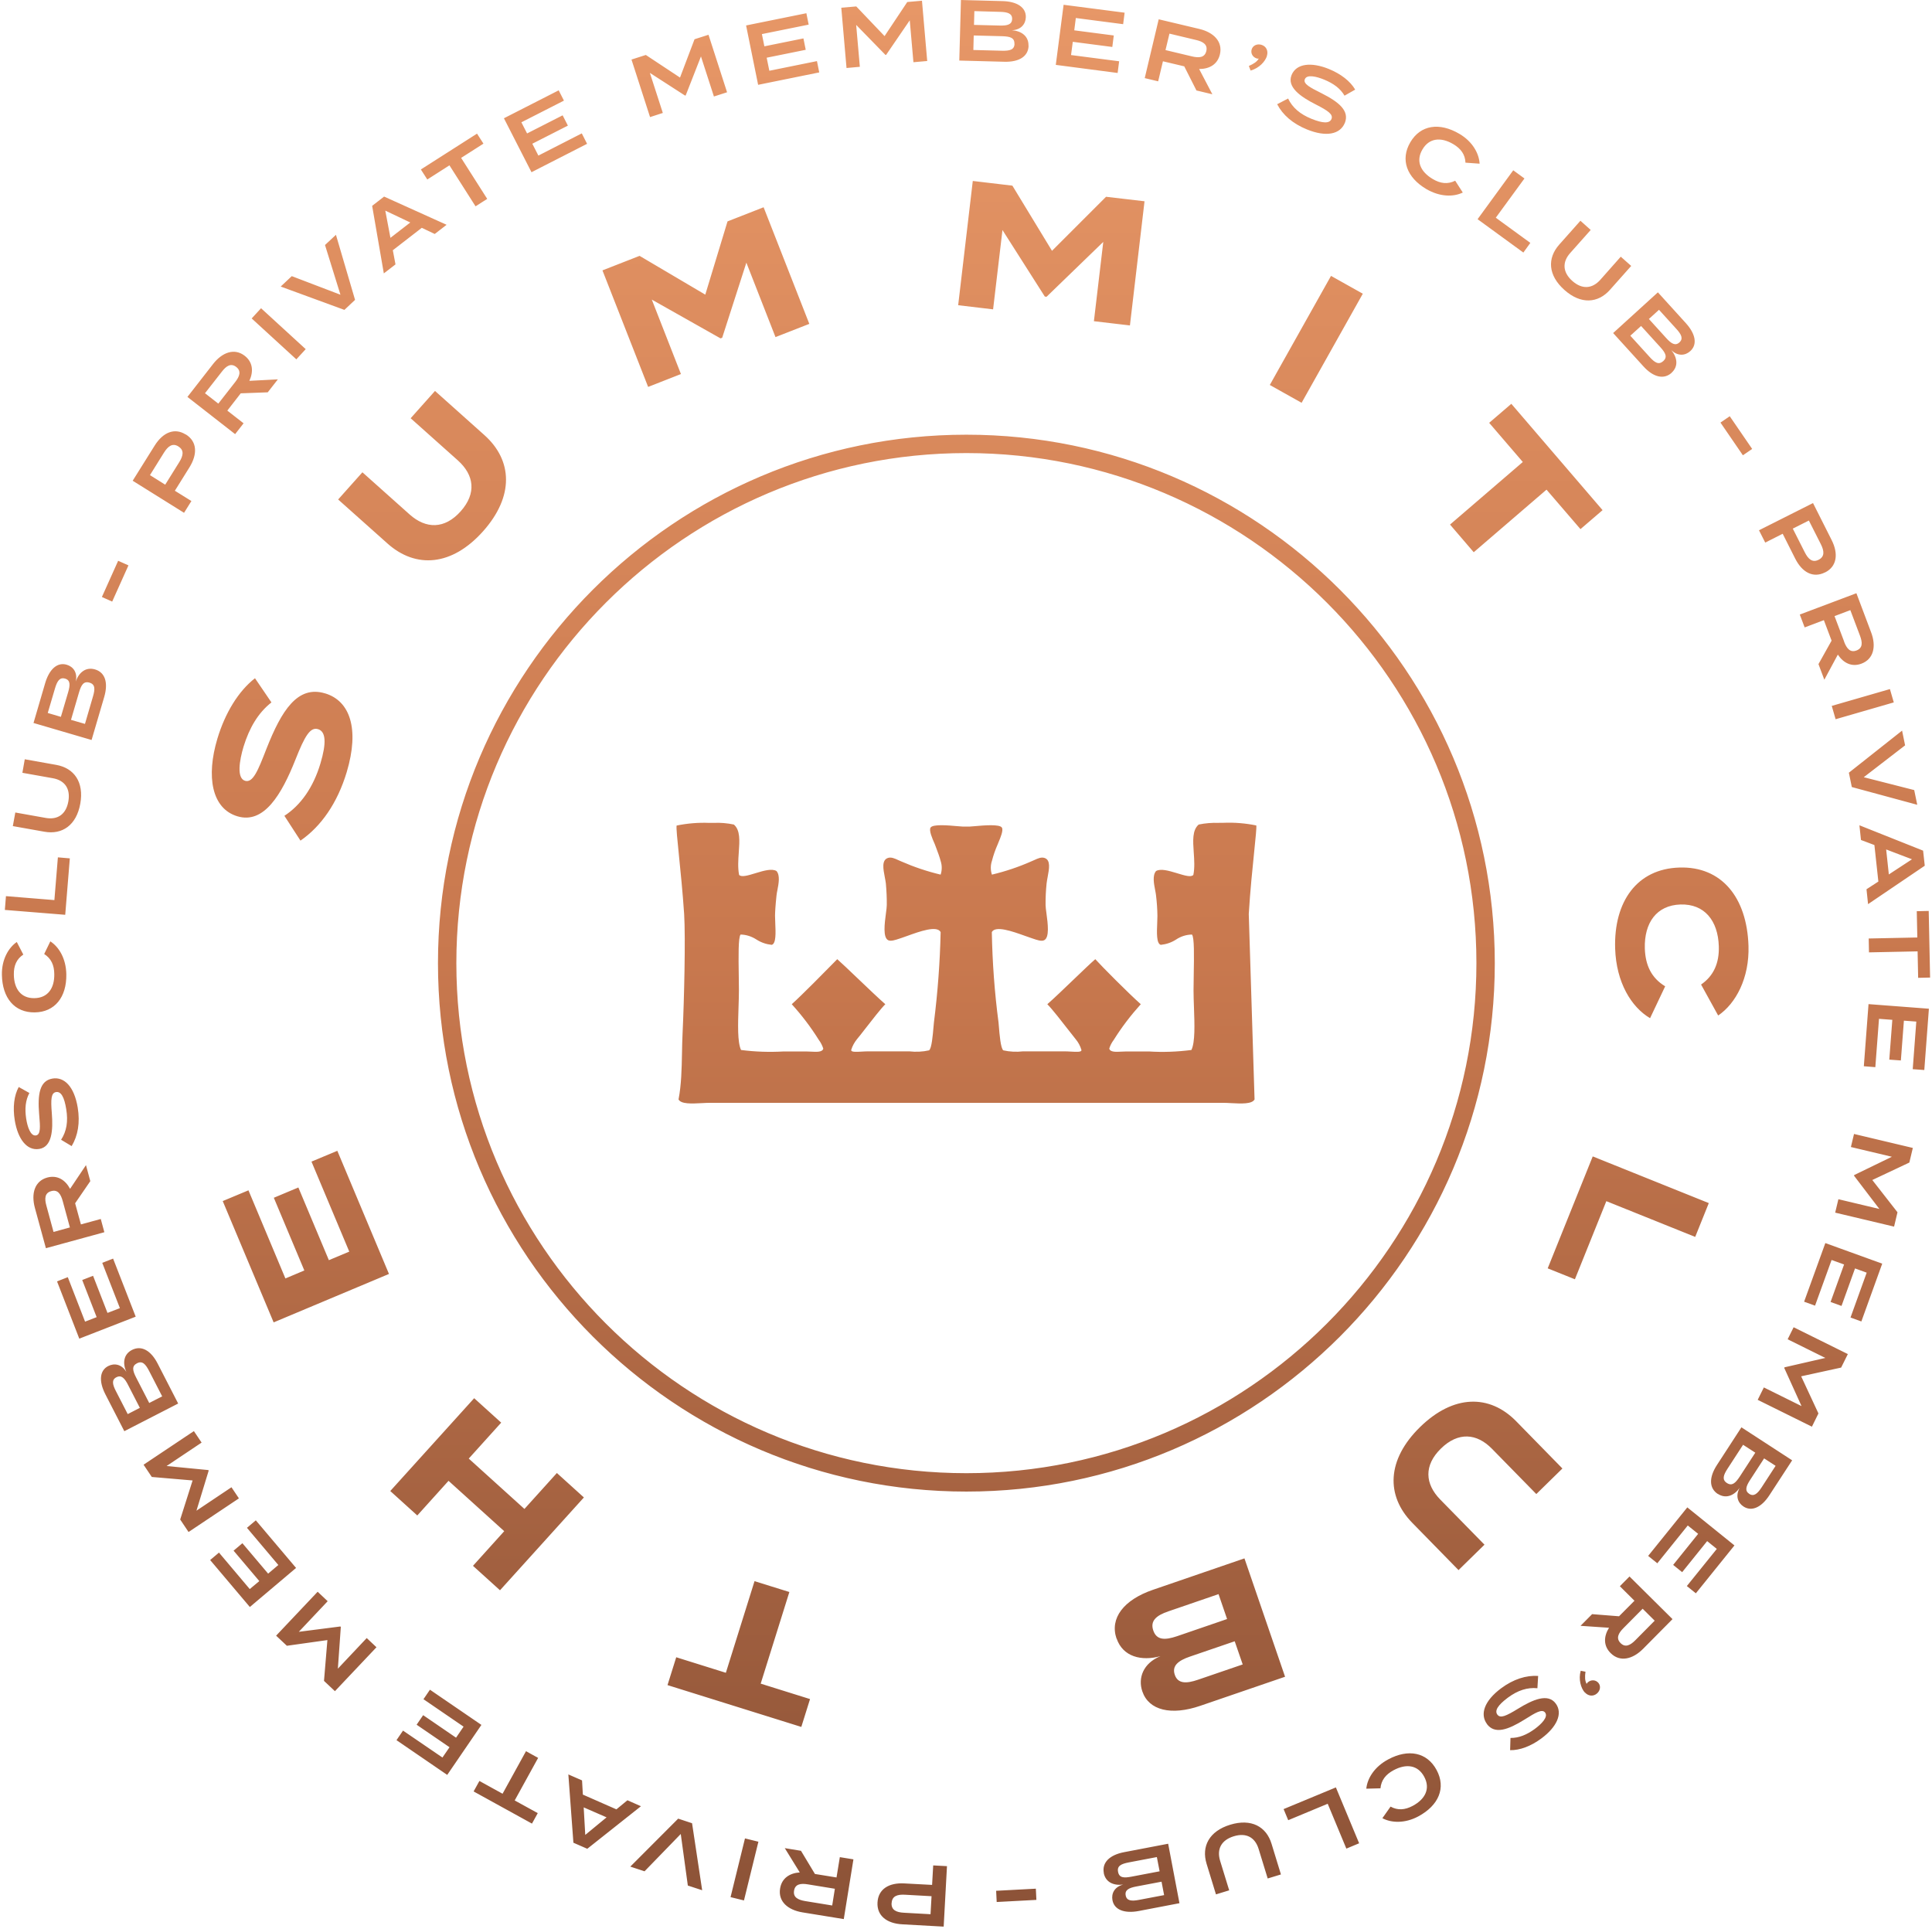 <svg width="562" height="561" viewBox="0 0 562 561" fill="none" xmlns="http://www.w3.org/2000/svg">
<path fill-rule="evenodd" clip-rule="evenodd" d="M299.204 13.313C299.124 16.44 296.397 18.071 292.174 17.964L279.048 17.616L279.529 0L291.639 0.321C295.863 0.428 298.482 2.165 298.402 4.999C298.349 7.004 296.985 8.688 294.366 8.795C297.119 9.009 299.257 10.506 299.177 13.313H299.204ZM295.087 12.751C295.141 10.96 293.804 10.613 291.559 10.532L283.245 10.319L283.138 14.542L291.452 14.756C293.724 14.81 295.061 14.489 295.114 12.751H295.087ZM283.325 7.244L290.81 7.432C293.002 7.485 294.366 7.164 294.419 5.534C294.472 3.93 293.109 3.502 290.917 3.448L283.432 3.235L283.325 7.218V7.244ZM269.716 17.748L268.193 0.212L263.915 0.587L257.313 10.504L249.079 1.87L244.722 2.244L246.246 19.78L250.122 19.433L249.052 7.243L257.553 15.957H257.767L264.637 5.906L265.707 18.096L269.716 17.748ZM237.64 17.748L238.309 21.063L220.532 24.672L217.03 7.403L234.566 3.847L235.234 7.162L221.628 9.916L222.349 13.471L233.711 11.172L234.379 14.487L223.018 16.786L223.793 20.582L237.64 17.775V17.748ZM206.098 10.113L206.096 10.105H206.123L206.098 10.113ZM206.098 10.113L211.496 26.84L207.673 28.069L203.904 16.414L199.466 27.749L199.279 27.802L189.041 21.199L192.81 32.854L189.094 34.057L183.694 17.323L187.865 15.986L197.809 22.562L202.033 11.415L206.098 10.113ZM169.255 38.839L170.778 41.833L154.606 50.094L146.586 34.402L162.518 26.275L164.042 29.269L151.665 35.578L153.322 38.813L163.668 33.546L165.191 36.54L154.846 41.807L156.61 45.255L169.201 38.813L169.255 38.839ZM134.136 45.927L140.631 41.784L138.76 38.87L122.427 49.295L124.298 52.209L130.741 48.093L138.332 60.015L141.727 57.85L134.136 45.927ZM332.935 58.519L332.932 58.545L321.735 57.236L306.016 72.954L294.495 54.001L282.973 52.638L278.723 88.78L288.881 89.983L291.608 66.913L303.931 86.267L304.439 86.32L320.933 70.361L318.206 93.431L328.685 94.661L332.932 58.545L332.935 58.546V58.519ZM235.422 94.205L222.136 60.309V60.282L211.63 64.398L205.161 85.704L186.047 74.423L175.248 78.647L188.534 112.543L198.077 108.8L189.603 87.147L209.598 98.428L210.08 98.241L217.11 76.401L225.584 98.054L235.422 94.205ZM126.539 113.719L140.894 126.55C149.154 133.928 149.555 144.407 140.519 154.539C131.484 164.67 120.978 165.472 112.718 158.094L98.363 145.289L105.42 137.377L119.16 149.647C123.892 153.87 129.319 153.977 133.997 148.738C138.675 143.498 137.926 138.179 133.195 133.928L119.455 121.658L126.512 113.746L126.539 113.719ZM127.402 280.152C127.402 364.92 196.344 433.862 281.111 433.862C365.879 433.862 434.821 364.92 434.821 280.152C434.821 195.385 365.879 126.443 281.111 126.443C196.344 126.443 127.402 195.385 127.402 280.152ZM132.748 280.152C132.748 198.352 199.311 131.789 281.111 131.789C362.911 131.789 429.474 198.352 429.474 280.152C429.474 361.953 362.911 428.515 281.111 428.515C199.311 428.515 132.748 361.953 132.748 280.152ZM348.685 239.84C350.61 239.439 352.588 239.278 354.566 239.359L354.593 239.332H355.903C359.111 239.198 362.318 239.465 365.446 240.107C365.544 240.789 365.258 243.572 364.844 247.596V247.596C364.351 252.399 363.676 258.97 363.254 265.85L364.938 319.795C364.2 321.19 361.071 321.027 358.158 320.875C357.273 320.829 356.408 320.784 355.635 320.784H206.631C205.867 320.784 205.01 320.829 204.132 320.875L204.131 320.875H204.13H204.129H204.128H204.128H204.127H204.126C201.225 321.027 198.099 321.19 197.381 319.795C198.206 315.521 198.295 310.984 198.385 306.377C198.423 304.415 198.462 302.44 198.558 300.468C199.012 290.978 199.44 272.854 199.012 265.877C198.581 259.509 197.961 253.399 197.485 248.715L197.485 248.714C197.016 244.096 196.687 240.864 196.82 240.134C199.948 239.492 203.156 239.225 206.363 239.359H207.593C209.571 239.252 211.549 239.439 213.474 239.84C215.366 241.457 215.145 244.561 214.906 247.921C214.75 250.115 214.586 252.419 214.998 254.489C215.692 255.235 217.624 254.645 219.721 254.004L219.97 253.928C222.162 253.259 224.568 252.564 225.878 253.366C226.97 254.621 226.501 257.039 226.139 258.906C226.022 259.505 225.917 260.048 225.878 260.477C225.557 263.471 225.45 265.476 225.45 266.411C225.45 267.032 225.483 267.759 225.517 268.522C225.641 271.277 225.786 274.497 224.488 274.832C222.911 274.672 221.414 274.164 220.077 273.308C218.687 272.399 217.083 271.865 215.426 271.838C214.731 272.696 214.817 278.366 214.896 283.569V283.57V283.571V283.572V283.574V283.575L214.896 283.577L214.897 283.588C214.921 285.185 214.944 286.736 214.944 288.091C214.944 289.598 214.888 291.287 214.83 293.016C214.667 297.91 214.493 303.122 215.559 305.414C219.676 305.948 223.846 306.082 227.99 305.841H234.405C234.882 305.841 235.382 305.868 235.876 305.894C237.597 305.985 239.235 306.072 239.485 305.013C239.19 304.104 238.763 303.248 238.175 302.473C235.876 298.784 233.229 295.309 230.315 292.101C233.367 289.357 239.851 282.761 242.656 279.909L242.658 279.907L242.659 279.905L242.661 279.904L242.662 279.902C243.024 279.534 243.324 279.229 243.548 279.002C244.726 280.034 246.985 282.192 249.433 284.53L249.434 284.531C252.375 287.34 255.589 290.409 257.529 292.101C256.224 293.406 253.652 296.716 251.688 299.244L251.687 299.245L251.687 299.245C250.593 300.654 249.687 301.819 249.295 302.259C248.547 303.195 247.959 304.237 247.611 305.387C247.494 306.07 249.003 305.983 250.679 305.887C251.298 305.851 251.939 305.814 252.53 305.814H264.532C266.43 306.028 268.382 305.948 270.253 305.52C271.015 304.991 271.341 301.142 271.537 298.833C271.589 298.227 271.631 297.727 271.67 297.421C272.766 288.706 273.434 279.911 273.621 271.116C272.556 269.121 267.527 270.934 264.019 272.199C263.391 272.425 262.812 272.634 262.314 272.8C262.115 272.864 261.909 272.933 261.699 273.004C260.494 273.41 259.158 273.86 258.384 273.495C256.775 272.721 257.321 268.597 257.708 265.673C257.842 264.661 257.956 263.793 257.956 263.257C257.983 261.172 257.876 259.06 257.689 256.975C257.62 256.402 257.498 255.77 257.373 255.122C256.92 252.774 256.428 250.22 258.25 249.57C259.226 249.225 260.279 249.714 261.257 250.168L261.257 250.168C261.565 250.311 261.865 250.45 262.153 250.559C265.869 252.19 269.692 253.473 273.621 254.409C274.049 253.126 274.049 251.736 273.621 250.426C273.343 249.312 272.773 247.804 272.282 246.506L272.282 246.505C272.221 246.343 272.16 246.184 272.102 246.029C272.045 245.877 271.99 245.729 271.937 245.587C271.912 245.527 271.883 245.46 271.851 245.387C271.821 245.318 271.789 245.244 271.754 245.165C271.214 243.929 270.184 241.576 270.681 240.749C271.285 239.666 275.827 240.075 278.427 240.309L278.428 240.309L278.43 240.309C279.167 240.376 279.748 240.428 280.037 240.428H282.095C282.359 240.422 282.864 240.377 283.509 240.319L283.509 240.319L283.511 240.319L283.512 240.319C286.078 240.089 290.854 239.66 291.452 240.749C291.908 241.532 291.055 243.571 290.52 244.852C290.398 245.145 290.292 245.398 290.222 245.587C289.527 247.164 288.966 248.768 288.538 250.426C288.11 251.709 288.11 253.126 288.538 254.409C292.467 253.473 296.29 252.19 299.979 250.559C300.267 250.45 300.568 250.311 300.876 250.168L300.876 250.168C301.853 249.714 302.906 249.225 303.882 249.57C305.669 250.193 305.195 252.721 304.757 255.059C304.632 255.73 304.509 256.385 304.443 256.975C304.23 259.06 304.123 261.172 304.149 263.257C304.149 263.794 304.266 264.664 304.403 265.677C304.796 268.601 305.349 272.721 303.722 273.495C302.952 273.88 301.627 273.422 300.444 273.013C300.23 272.939 300.02 272.866 299.819 272.8C299.311 272.633 298.723 272.422 298.087 272.194C294.569 270.935 289.575 269.147 288.511 271.116C288.672 279.911 289.313 288.706 290.463 297.421C290.49 297.681 290.522 298.075 290.561 298.551C290.745 300.815 291.08 304.946 291.853 305.52C293.751 305.948 295.675 306.028 297.573 305.814H309.683C310.284 305.814 310.932 305.852 311.553 305.887H311.554C313.228 305.984 314.711 306.069 314.575 305.387C314.227 304.237 313.666 303.168 312.891 302.259C312.553 301.857 311.858 300.962 310.995 299.851L310.994 299.85L310.991 299.847L310.989 299.844L310.989 299.844L310.988 299.843L310.987 299.841C308.981 297.259 306.076 293.52 304.657 292.101C306.497 290.497 309.481 287.633 312.288 284.94C314.907 282.426 317.373 280.06 318.611 279.002C320.483 281.087 328.342 289 331.844 292.101C328.93 295.336 326.284 298.784 323.985 302.473C323.397 303.248 322.942 304.104 322.675 305.013C322.945 306.074 324.592 305.985 326.292 305.894C326.776 305.868 327.265 305.841 327.727 305.841H334.17C338.313 306.109 342.456 305.948 346.573 305.414C347.674 303.132 347.488 297.958 347.313 293.083C347.25 291.331 347.188 289.618 347.188 288.091C347.188 286.665 347.217 285.019 347.248 283.331L347.248 283.326V283.326C347.339 278.183 347.438 272.663 346.734 271.838C345.076 271.865 343.472 272.373 342.082 273.308C340.746 274.164 339.249 274.672 337.671 274.832C336.365 274.495 336.503 271.236 336.621 268.47C336.652 267.726 336.682 267.018 336.682 266.411C336.656 264.433 336.522 262.455 336.281 260.477C336.242 260.048 336.137 259.506 336.02 258.907C335.658 257.047 335.189 254.64 336.281 253.366C337.591 252.591 339.944 253.259 342.162 253.928L342.339 253.981L342.593 254.058C344.643 254.68 346.485 255.239 347.135 254.489C347.559 252.41 347.398 250.1 347.245 247.901C347.013 244.557 346.798 241.469 348.685 239.84ZM196.71 482.057L211.146 486.575L219.486 459.923L229.618 463.078L221.277 489.73L235.632 494.221L233.093 502.32L194.171 490.157L196.71 482.057ZM137.932 406.704L113.526 433.703L121.385 440.814L130.474 430.736L146.674 445.385L137.585 455.463L145.444 462.574L169.85 435.574L161.991 428.463L152.555 438.916L136.355 424.267L145.792 413.814L137.932 406.704ZM90.639 337.869L98.124 334.741L113.147 370.562L79.599 384.65L64.789 349.364L72.274 346.236L83.02 371.872L88.527 369.547L79.652 348.401L86.79 345.408L95.665 366.553L101.599 364.066L90.612 337.896L90.639 337.869ZM100.852 224.603C104.648 211.932 101.761 203.859 94.597 201.694H94.57C86.55 199.261 81.899 206.666 77.515 217.786L77.417 218.037C75.094 223.989 73.606 227.801 71.286 227.116C68.8 226.367 69.629 221.235 70.859 217.145C72.543 211.718 75.056 207.388 78.958 204.314L74.173 197.283C69.335 201.052 65.486 207.388 63.24 214.846C59.925 225.886 61.583 235.189 69.041 237.435C76.793 239.787 81.926 231.072 85.936 220.968C88.689 213.991 90.266 211.424 92.512 212.093C94.811 212.788 94.998 216.102 93.207 222.09C91.121 229.067 87.459 234.227 82.728 237.301L87.406 244.519C93.447 240.348 98.152 233.558 100.852 224.603ZM387.179 80.248L369.375 111.979L378.625 117.165L396.428 85.434L387.179 80.248ZM459.731 153.896L449.867 142.428L428.695 160.632L421.798 152.586L442.97 134.381L433.186 122.993L439.629 117.46L466.173 148.389L459.731 153.922V153.896ZM479.989 296.163L484.373 286.914V286.887C480.39 284.481 478.626 280.792 478.465 275.9C478.251 268.415 481.887 263.309 488.837 263.095C495.788 262.882 499.744 267.747 499.985 275.232C500.145 280.124 498.488 283.866 494.825 286.379L499.797 295.388C504.903 291.939 508.913 284.535 508.619 275.125C508.165 260.984 500.76 251.948 488.49 252.349C476.22 252.723 469.403 262.213 469.831 275.927C470.152 285.764 474.536 292.955 479.989 296.163ZM458.125 372.112L450.212 368.931L463.311 336.372L497.073 349.951L493.117 359.789L467.267 349.39L458.125 372.112ZM424.27 456.704L424.31 456.744H424.229L424.27 456.704ZM424.27 456.704L410.837 442.977C403.084 435.064 403.378 424.585 413.082 415.096C422.786 405.606 433.292 405.499 441.044 413.411L454.49 427.152L446.898 434.583L434.013 421.431C429.576 416.887 424.176 416.432 419.15 421.351C414.125 426.27 414.526 431.643 418.936 436.16L431.821 449.313L424.27 456.704ZM324.788 476.633C322.756 470.672 326.899 465.352 335.374 462.438L361.999 453.296L373.814 487.727L349.167 496.174C340.693 499.088 334.171 497.511 332.299 492.004C330.963 488.128 332.513 483.797 337.566 481.739C332.032 483.262 326.632 481.926 324.814 476.606L324.788 476.633ZM335.48 474.28C336.443 477.087 338.822 477.141 342.377 475.938L356.946 470.939L354.46 463.694L339.891 468.693C336.336 469.896 334.518 471.474 335.48 474.28ZM359.165 477.408L346.12 481.872C342.778 483.022 340.827 484.519 341.736 487.165C342.618 489.785 345.104 489.758 348.446 488.609L361.491 484.145L359.165 477.408ZM263.117 547.845C258.599 547.578 255.472 549.476 255.258 553.378C255.044 557.228 257.958 559.5 262.475 559.741L274.505 560.409L275.467 542.819L271.457 542.605L271.137 548.273L263.117 547.845ZM262.983 556.372C260.711 556.266 259.241 555.57 259.348 553.566L259.374 553.539C259.481 551.534 261.005 550.999 263.277 551.133L270.976 551.561L270.682 556.8L262.983 556.372ZM233.017 538.382L237.053 545.092L243.335 546.108L244.298 540.2L248.254 540.842L245.447 558.218L233.444 556.266C229.194 555.571 226.307 553.112 226.922 549.316C227.403 546.349 229.649 544.852 232.643 544.638L228.285 537.58L233.017 538.356V538.382ZM234.995 548.113C232.91 547.765 231.279 548.033 230.985 549.957C230.664 551.882 232.135 552.631 234.22 552.978L242.079 554.261L242.854 549.396L234.995 548.113ZM216.414 552.793L220.611 535.712L216.708 534.749L212.511 551.831L216.414 552.793ZM200.084 548.46L198.026 533.463L187.493 544.316L183.35 542.953L197.277 528.999L201.314 530.335L204.254 549.823L200.084 548.46ZM179.308 526.299L169.577 522.022L169.551 522.049L169.31 517.878L165.327 516.141L166.797 536.003L170.834 537.767L186.445 525.39L182.516 523.653L179.308 526.299ZM169.792 525.723L170.246 533.731L176.448 528.625L169.792 525.723ZM139.454 518.04L146.191 521.756L153.008 509.379L156.536 511.331L149.72 523.708L156.429 527.397L154.745 530.444L137.77 521.088L139.454 518.04ZM123.182 494.258L123.169 494.276V494.249L123.182 494.258ZM123.182 494.258L125.067 491.496L140.037 501.734L130.093 516.277L115.337 506.172L117.235 503.392L128.703 511.224L130.761 508.23L121.191 501.681L123.089 498.901L132.659 505.45L134.851 502.242L123.182 494.258ZM80.319 475.777L92.402 462.999L95.316 465.753L86.922 474.655L99.005 473.104L99.139 473.238L98.283 485.374L106.677 476.472L109.511 479.146L97.428 491.923L94.247 488.929L95.236 477.06L83.447 478.718L80.319 475.777ZM74.415 442.23L71.848 444.395V444.422L80.964 455.221L77.997 457.734L70.512 448.886L67.945 451.051L75.43 459.899L72.65 462.225L63.695 451.612L61.129 453.778L72.677 467.438L86.123 456.077L74.415 442.23ZM41.75 426.057L41.762 426.049L44.156 429.613L56.025 430.628L52.416 441.989L54.848 445.625L69.498 435.841L67.332 432.607L57.147 439.423L60.703 427.768L60.596 427.608L48.459 426.431L58.644 419.615L56.399 416.273L41.762 426.049L41.75 426.03V426.057ZM45.841 396.599C43.889 392.829 41.163 391.252 38.383 392.669C35.923 393.952 35.629 396.518 36.752 399.058C35.389 396.812 33.277 396.438 31.486 397.347C28.973 398.63 28.706 401.758 30.63 405.527L36.164 416.3L51.829 408.254L45.841 396.599ZM37.26 402.854L40.682 409.51L37.153 411.328L33.731 404.672C32.715 402.72 32.421 401.33 33.865 400.608C35.335 399.86 36.271 400.902 37.26 402.854ZM39.612 400.715C38.57 398.684 38.276 397.347 39.853 396.545C41.43 395.743 42.339 396.786 43.382 398.791L47.177 406.169L43.408 408.093L39.612 400.715ZM29.744 367.326L32.898 366.097L39.474 382.991L23.061 389.38L16.592 372.726L19.72 371.497L24.745 384.435L28.113 383.125L23.916 372.325L27.071 371.096L31.268 381.895L34.877 380.505L29.744 367.326ZM21.855 350.001L26.292 343.532L26.266 343.559L25.009 338.907L20.384 345.804C18.968 343.158 16.642 341.741 13.755 342.516C10.066 343.532 9.023 347.194 10.146 351.338L13.354 363.073L30.356 358.422L29.313 354.572L23.539 356.15L21.855 350.001ZM14.904 346.473C16.802 345.938 17.685 347.328 18.246 349.36L20.331 357.032L15.573 358.342L13.488 350.669C12.926 348.638 13.007 346.98 14.904 346.473ZM15.257 313.727C18.679 313.165 21.592 316.026 22.608 322.174C23.33 326.558 22.662 330.354 20.844 333.375L17.77 331.53C19.374 329.071 19.855 326.184 19.267 322.628C18.705 319.1 17.743 317.416 16.299 317.656C14.856 317.897 14.749 319.741 15.07 323.778C15.471 328.803 15.123 333.615 11.407 334.203C7.772 334.791 5.179 331.236 4.297 325.89C3.682 322.094 4.083 318.672 5.446 316.186L8.547 317.924C7.398 320.062 7.184 322.521 7.611 325.355C7.959 327.707 8.868 330.514 10.445 330.274C11.891 330.041 11.691 327.688 11.411 324.396L11.381 324.045C10.926 318.431 11.461 314.341 15.284 313.727H15.257ZM12.854 277.499L12.85 277.507L12.823 277.48L12.854 277.499ZM15.79 283.308C15.764 280.701 14.864 278.782 12.854 277.499L14.641 273.818C17.154 275.448 19.212 278.817 19.292 283.414C19.399 290.044 15.951 294.401 10.097 294.482C4.242 294.562 0.66 290.311 0.553 283.521C0.473 279.084 2.478 275.662 4.884 274.005L6.782 277.667C4.83 278.95 3.975 280.875 4.028 283.495C4.082 287.665 6.14 290.418 10.016 290.338C13.892 290.285 15.871 287.478 15.79 283.308ZM16.862 249.385L20.311 249.679L18.974 266.093L1.411 264.676L1.732 260.666L15.82 261.816L16.835 249.412L16.862 249.385ZM16.377 222.49L7.234 220.86L7.208 220.833L6.513 224.789L15.361 226.367C18.836 226.981 20.547 229.387 19.879 233.13C19.21 236.872 16.778 238.53 13.303 237.915L4.454 236.338L3.733 240.294L12.902 241.925C18.088 242.86 22.231 240.053 23.354 233.771C24.477 227.489 21.563 223.426 16.377 222.49ZM27.63 194.715C30.624 195.597 31.506 198.618 30.33 202.681L26.641 215.245L9.747 210.299L13.142 198.698C14.345 194.634 16.67 192.549 19.397 193.351C21.322 193.913 22.605 195.65 22.043 198.217C22.952 195.597 24.957 193.939 27.63 194.715ZM17.713 208.508L19.825 201.344C20.439 199.232 20.493 197.842 18.916 197.388C17.365 196.933 16.617 198.136 16.002 200.221L13.89 207.386L17.686 208.508H17.713ZM26.026 198.564C24.316 198.056 23.62 199.259 22.979 201.424L20.653 209.391L24.716 210.567L27.042 202.601C27.684 200.435 27.71 199.045 26.026 198.564ZM29.64 173.652L32.633 174.988L37.365 164.456L34.371 163.119L29.64 173.652ZM54.046 126.361C57.361 128.419 57.495 132.081 55.116 135.931L50.865 142.747L55.677 145.741L53.538 149.163L38.595 139.834L44.984 129.622C47.39 125.772 50.758 124.329 54.02 126.387L54.046 126.361ZM51.908 129.862C50.197 128.793 48.887 129.756 47.684 131.68L43.621 138.203L48.058 140.983L52.122 134.46C53.325 132.536 53.619 130.932 51.908 129.889V129.862ZM70.026 114.411L77.859 114.117V114.144L80.826 110.348L72.539 110.776C73.796 108.049 73.555 105.349 71.203 103.505C68.182 101.152 64.627 102.489 61.98 105.884L54.522 115.454L68.396 126.28L70.855 123.126L66.124 119.437L70.026 114.411ZM68.717 106.739C70.267 107.942 69.706 109.493 68.396 111.15L63.504 117.405L59.628 114.385L64.52 108.129C65.803 106.445 67.166 105.536 68.717 106.739ZM86.202 104.524L73.21 92.628L75.937 89.66L88.928 101.556L86.202 104.524ZM99.032 85.729L84.891 80.329H84.864L81.656 83.35L100.182 90.14L103.283 87.226L97.722 68.3L94.541 71.267L99.032 85.729ZM122.69 66.267L114.269 72.79L115.045 76.906L111.65 79.526L108.255 59.878L111.73 57.178L129.908 65.385L126.459 68.058L122.69 66.267ZM119.348 64.716L112.077 61.268L113.574 69.181L119.348 64.716ZM325.109 21.225L325.537 17.884L325.591 17.83L311.556 16.013L312.064 12.163L323.559 13.66L323.987 10.319L312.492 8.822L312.946 5.24L326.713 7.031L327.141 3.689L309.391 1.39L307.119 18.873L325.109 21.225ZM348.015 26.276L344.487 19.298L338.285 17.828L336.895 23.656L332.992 22.72L337.055 5.612L348.871 8.418C353.041 9.408 355.741 12.107 354.859 15.823C354.164 18.737 351.811 20.074 348.817 20.074L352.667 27.425L347.989 26.302L348.015 26.276ZM346.759 16.411C348.817 16.893 350.448 16.759 350.902 14.861C351.357 12.963 349.967 12.107 347.908 11.626L340.183 9.782L339.033 14.567L346.759 16.411ZM363.789 20.529C366.302 19.808 368.039 17.883 368.547 16.279H368.52C368.975 14.889 368.413 13.499 366.97 13.044C365.687 12.643 364.457 13.232 364.11 14.328C363.735 15.504 364.404 16.627 365.553 17.001C365.847 17.081 366.034 17.081 366.168 17.028C365.606 17.99 364.698 18.551 363.281 19.193L363.789 20.529ZM391.191 35.769C389.881 38.977 385.925 39.993 380.151 37.64C376.034 35.956 373.147 33.443 371.516 30.316L374.697 28.658C375.954 31.305 378.199 33.229 381.514 34.566C384.829 35.903 386.754 35.956 387.315 34.619C387.85 33.256 386.326 32.214 382.717 30.369C378.226 28.097 374.297 25.29 375.713 21.815C377.103 18.42 381.487 18.019 386.513 20.05C390.068 21.494 392.795 23.633 394.212 26.065L391.111 27.829C389.881 25.718 387.876 24.274 385.23 23.178C383.038 22.269 380.151 21.547 379.563 23.044C379.017 24.395 381.147 25.468 384.138 26.975L384.401 27.108C389.427 29.647 392.635 32.214 391.191 35.796V35.769ZM425.512 56.005L423.293 52.556L423.266 52.583C421.128 53.652 419.016 53.412 416.77 52.075C413.162 49.937 411.798 46.809 413.777 43.468C415.728 40.126 419.15 39.805 422.732 41.917C425.004 43.254 426.207 44.991 426.287 47.317L430.404 47.611C430.243 44.67 428.372 41.195 424.55 38.95C418.722 35.501 413.215 36.33 410.248 41.382C407.281 46.435 409.205 51.621 414.899 54.989C418.882 57.315 422.812 57.315 425.512 56.005ZM445.161 70.653L443.129 73.46L429.816 63.756L440.188 49.534L443.45 51.913L435.109 63.328L445.161 70.653ZM468.336 84.288L474.511 77.338H474.484L471.464 74.665L465.503 81.401C463.15 84.021 460.21 84.235 457.376 81.722C454.542 79.209 454.409 76.242 456.734 73.622L462.722 66.885L459.728 64.212L453.553 71.163C450.051 75.119 450.292 80.091 455.077 84.341C459.835 88.592 464.834 88.244 468.336 84.288ZM486.275 108.423C483.976 110.508 480.902 109.707 478.068 106.579L469.246 96.875L482.265 85.033L490.391 93.988C493.225 97.116 493.813 100.19 491.701 102.115C490.204 103.478 488.066 103.665 486.168 101.847C487.905 103.986 488.306 106.552 486.248 108.423H486.275ZM483.815 105.055C485.125 103.852 484.484 102.649 482.96 100.965L477.373 94.817L474.245 97.65L479.832 103.799C481.356 105.483 482.505 106.231 483.815 105.028V105.055ZM479.645 92.785L484.671 98.319C486.141 99.949 487.317 100.698 488.52 99.602C489.723 98.506 489.082 97.249 487.611 95.645L482.586 90.112L479.645 92.785ZM503.166 121.072L500.467 122.916L506.989 132.433L509.689 130.588L503.166 121.072ZM530.89 166.487C527.415 168.251 524.207 166.487 522.175 162.423L518.567 155.259L513.487 157.826L511.67 154.243L527.388 146.331L532.815 157.104C534.846 161.14 534.312 164.803 530.89 166.513V166.487ZM529.019 162.824C530.81 161.916 530.676 160.285 529.66 158.28L526.185 151.41L521.507 153.762L524.982 160.632C525.998 162.664 527.228 163.733 529.019 162.824ZM532.791 186.349L528.968 193.192L528.995 193.219L530.679 197.71L534.608 190.412C536.266 192.898 538.698 194.101 541.505 193.032C545.087 191.669 545.809 187.926 544.285 183.916L540.008 172.555L523.541 178.757L524.958 182.499L530.545 180.388L532.791 186.349ZM540.035 189.209C538.19 189.904 537.175 188.621 536.426 186.643H536.453L533.646 179.211L538.244 177.474L541.051 184.905C541.799 186.883 541.88 188.514 540.035 189.209ZM532.839 205.329L549.76 200.437L550.883 204.314L533.961 209.206L532.839 205.329ZM542.149 226.073L554.152 216.823H554.178L553.296 212.52L537.818 224.763L538.674 228.933L557.707 234.092L556.825 229.815L542.149 226.073ZM546.394 256.389L545.245 245.803L541.342 244.333L540.887 240.056L559.413 247.434L559.894 251.818L543.4 262.992L542.946 258.661L546.448 256.389H546.394ZM549.442 254.357L556.178 249.947L548.666 247.086L549.442 254.331V254.357ZM557.81 276.73L557.971 284.429L561.446 284.349L561.045 264.968L557.57 265.048L557.73 272.694L543.589 272.988L543.669 277.024L557.81 276.73ZM545.539 310.413L545.515 310.411L546.582 296.352L550.458 296.646L549.576 308.221L552.944 308.462L553.826 296.887L557.435 297.154L556.393 311.001L559.761 311.242L561.098 293.411L543.535 292.075L542.171 310.146L545.515 310.411L545.513 310.44L545.539 310.413ZM533.836 352.728L550.944 356.791H550.971L551.96 352.621L544.636 343.238L555.409 338.159L556.424 333.909L539.316 329.845L538.407 333.641L550.33 336.475L539.369 341.795L539.316 341.982L546.694 351.659L534.771 348.825L533.836 352.728ZM527.979 379.785L524.798 378.635L530.973 361.58L547.52 367.568L541.452 384.382L538.298 383.233L543.002 370.188L539.607 368.958L535.678 379.865L532.497 378.715L536.426 367.809L532.791 366.499L527.979 379.785ZM511.296 407.181L527.068 414.987L528.966 411.138L523.94 400.338L535.569 397.798L537.52 393.869L521.748 386.063L520.01 389.565L530.971 394.991L519.102 397.718L519.021 397.905L524.047 408.999L513.087 403.573L511.296 407.181ZM499.719 434.581C497.099 432.871 497.126 429.716 499.425 426.161L506.562 415.174L521.319 424.771L514.716 434.902C512.417 438.458 509.556 439.767 507.177 438.217C505.493 437.121 504.771 435.089 506.055 432.79C504.424 435.036 502.045 436.052 499.692 434.528L499.719 434.581ZM502.339 431.374C503.836 432.336 504.825 431.4 506.081 429.502L510.599 422.552L507.044 420.253L502.526 427.203C501.296 429.101 500.869 430.411 502.339 431.374ZM513.165 424.209L509.102 430.465C507.899 432.309 507.471 433.619 508.835 434.528C510.171 435.41 511.241 434.474 512.444 432.63L516.507 426.375L513.165 424.209ZM479.433 452.575L482.053 454.687L482.079 454.741L490.954 443.727L493.975 446.16L486.704 455.195L489.324 457.307L496.595 448.271L499.402 450.544L490.687 461.343L493.307 463.455L504.534 449.528L490.821 438.461L479.433 452.575ZM463.154 469.521L470.96 470.136L475.451 465.618L471.2 461.395L474.007 458.561L486.518 470.965L477.964 479.599C474.943 482.647 471.227 483.556 468.527 480.856C466.389 478.744 466.469 476.017 468.046 473.477L459.759 472.916L463.154 469.494V469.521ZM472.243 473.584C470.746 475.081 470.024 476.552 471.414 477.942C472.804 479.332 474.274 478.557 475.745 477.06L481.332 471.419L477.83 467.944L472.243 473.584ZM459.812 485.991C459.117 488.504 459.865 490.99 460.961 492.273L460.988 492.246C461.924 493.315 463.394 493.583 464.544 492.594C465.559 491.711 465.693 490.375 464.945 489.493C464.116 488.557 462.806 488.557 461.897 489.332C461.683 489.519 461.55 489.707 461.55 489.84C461.015 488.878 460.988 487.809 461.202 486.258L459.812 485.991ZM432.542 501.465C430.483 498.685 431.686 494.782 436.685 491.067C440.267 488.42 443.93 487.271 447.432 487.485L447.218 491.067C444.304 490.773 441.497 491.681 438.61 493.82C435.75 495.959 434.707 497.563 435.563 498.739C436.445 499.915 438.129 499.14 441.577 497.028C445.881 494.381 450.292 492.457 452.537 495.504C454.729 498.445 452.778 502.401 448.421 505.636C445.32 507.935 442.112 509.138 439.278 509.084L439.385 505.529C441.818 505.555 444.09 504.62 446.416 502.936C448.341 501.519 450.426 499.461 449.463 498.151C448.584 496.986 446.602 498.226 443.761 500.004L443.475 500.182C438.69 503.15 434.814 504.566 432.515 501.465H432.542ZM397.444 520.286L401.561 520.179V520.206C401.775 517.827 403.085 516.143 405.384 514.913C409.073 512.935 412.441 513.39 414.286 516.811C416.13 520.233 414.633 523.307 410.944 525.285C408.645 526.515 406.533 526.622 404.502 525.499L402.122 528.867C404.689 530.257 408.645 530.445 412.548 528.359C418.536 525.152 420.674 520.019 417.894 514.86C415.114 509.674 409.661 508.631 403.833 511.759C399.77 513.924 397.738 517.319 397.444 520.286ZM374.722 529.431L373.385 526.223L388.596 519.914L395.359 536.167L391.643 537.718L386.217 524.672L374.722 529.457V529.431ZM350.985 542.129L353.712 551.031L357.561 549.854L354.915 541.247C353.899 537.879 355.236 535.259 358.871 534.136C362.507 533.013 365.073 534.43 366.116 537.798L368.762 546.406L372.611 545.23L369.885 536.328C368.361 531.302 363.977 528.897 357.855 530.768C351.734 532.639 349.435 537.077 350.985 542.129ZM321.093 544.802C320.505 541.754 322.804 539.562 326.948 538.76L339.806 536.301L343.094 553.596L331.225 555.869C327.082 556.644 324.141 555.521 323.606 552.741C323.232 550.763 324.194 548.838 326.734 548.17C323.981 548.544 321.601 547.528 321.067 544.802H321.093ZM325.237 544.481C325.558 546.245 326.948 546.299 329.167 545.871L337.32 544.32L336.518 540.177L328.365 541.727C326.146 542.155 324.889 542.743 325.237 544.481ZM337.881 547.341L330.557 548.731C328.418 549.132 327.135 549.747 327.456 551.351C327.75 552.928 329.167 553.035 331.305 552.634L338.63 551.244L337.881 547.341ZM301.477 552.633L301.316 549.372L289.768 549.986L289.928 553.248L301.477 552.633Z" fill="url(#paint0_linear_3560_9842)"/>
<defs>
<linearGradient id="paint0_linear_3560_9842" x1="280.998" y1="0" x2="280.998" y2="560.409" gradientUnits="userSpaceOnUse">
<stop stop-color="#E79767"/>
<stop offset="0.5" stop-color="#C8784E"/>
<stop offset="1" stop-color="#8B5237"/>
</linearGradient>
</defs>
</svg>
